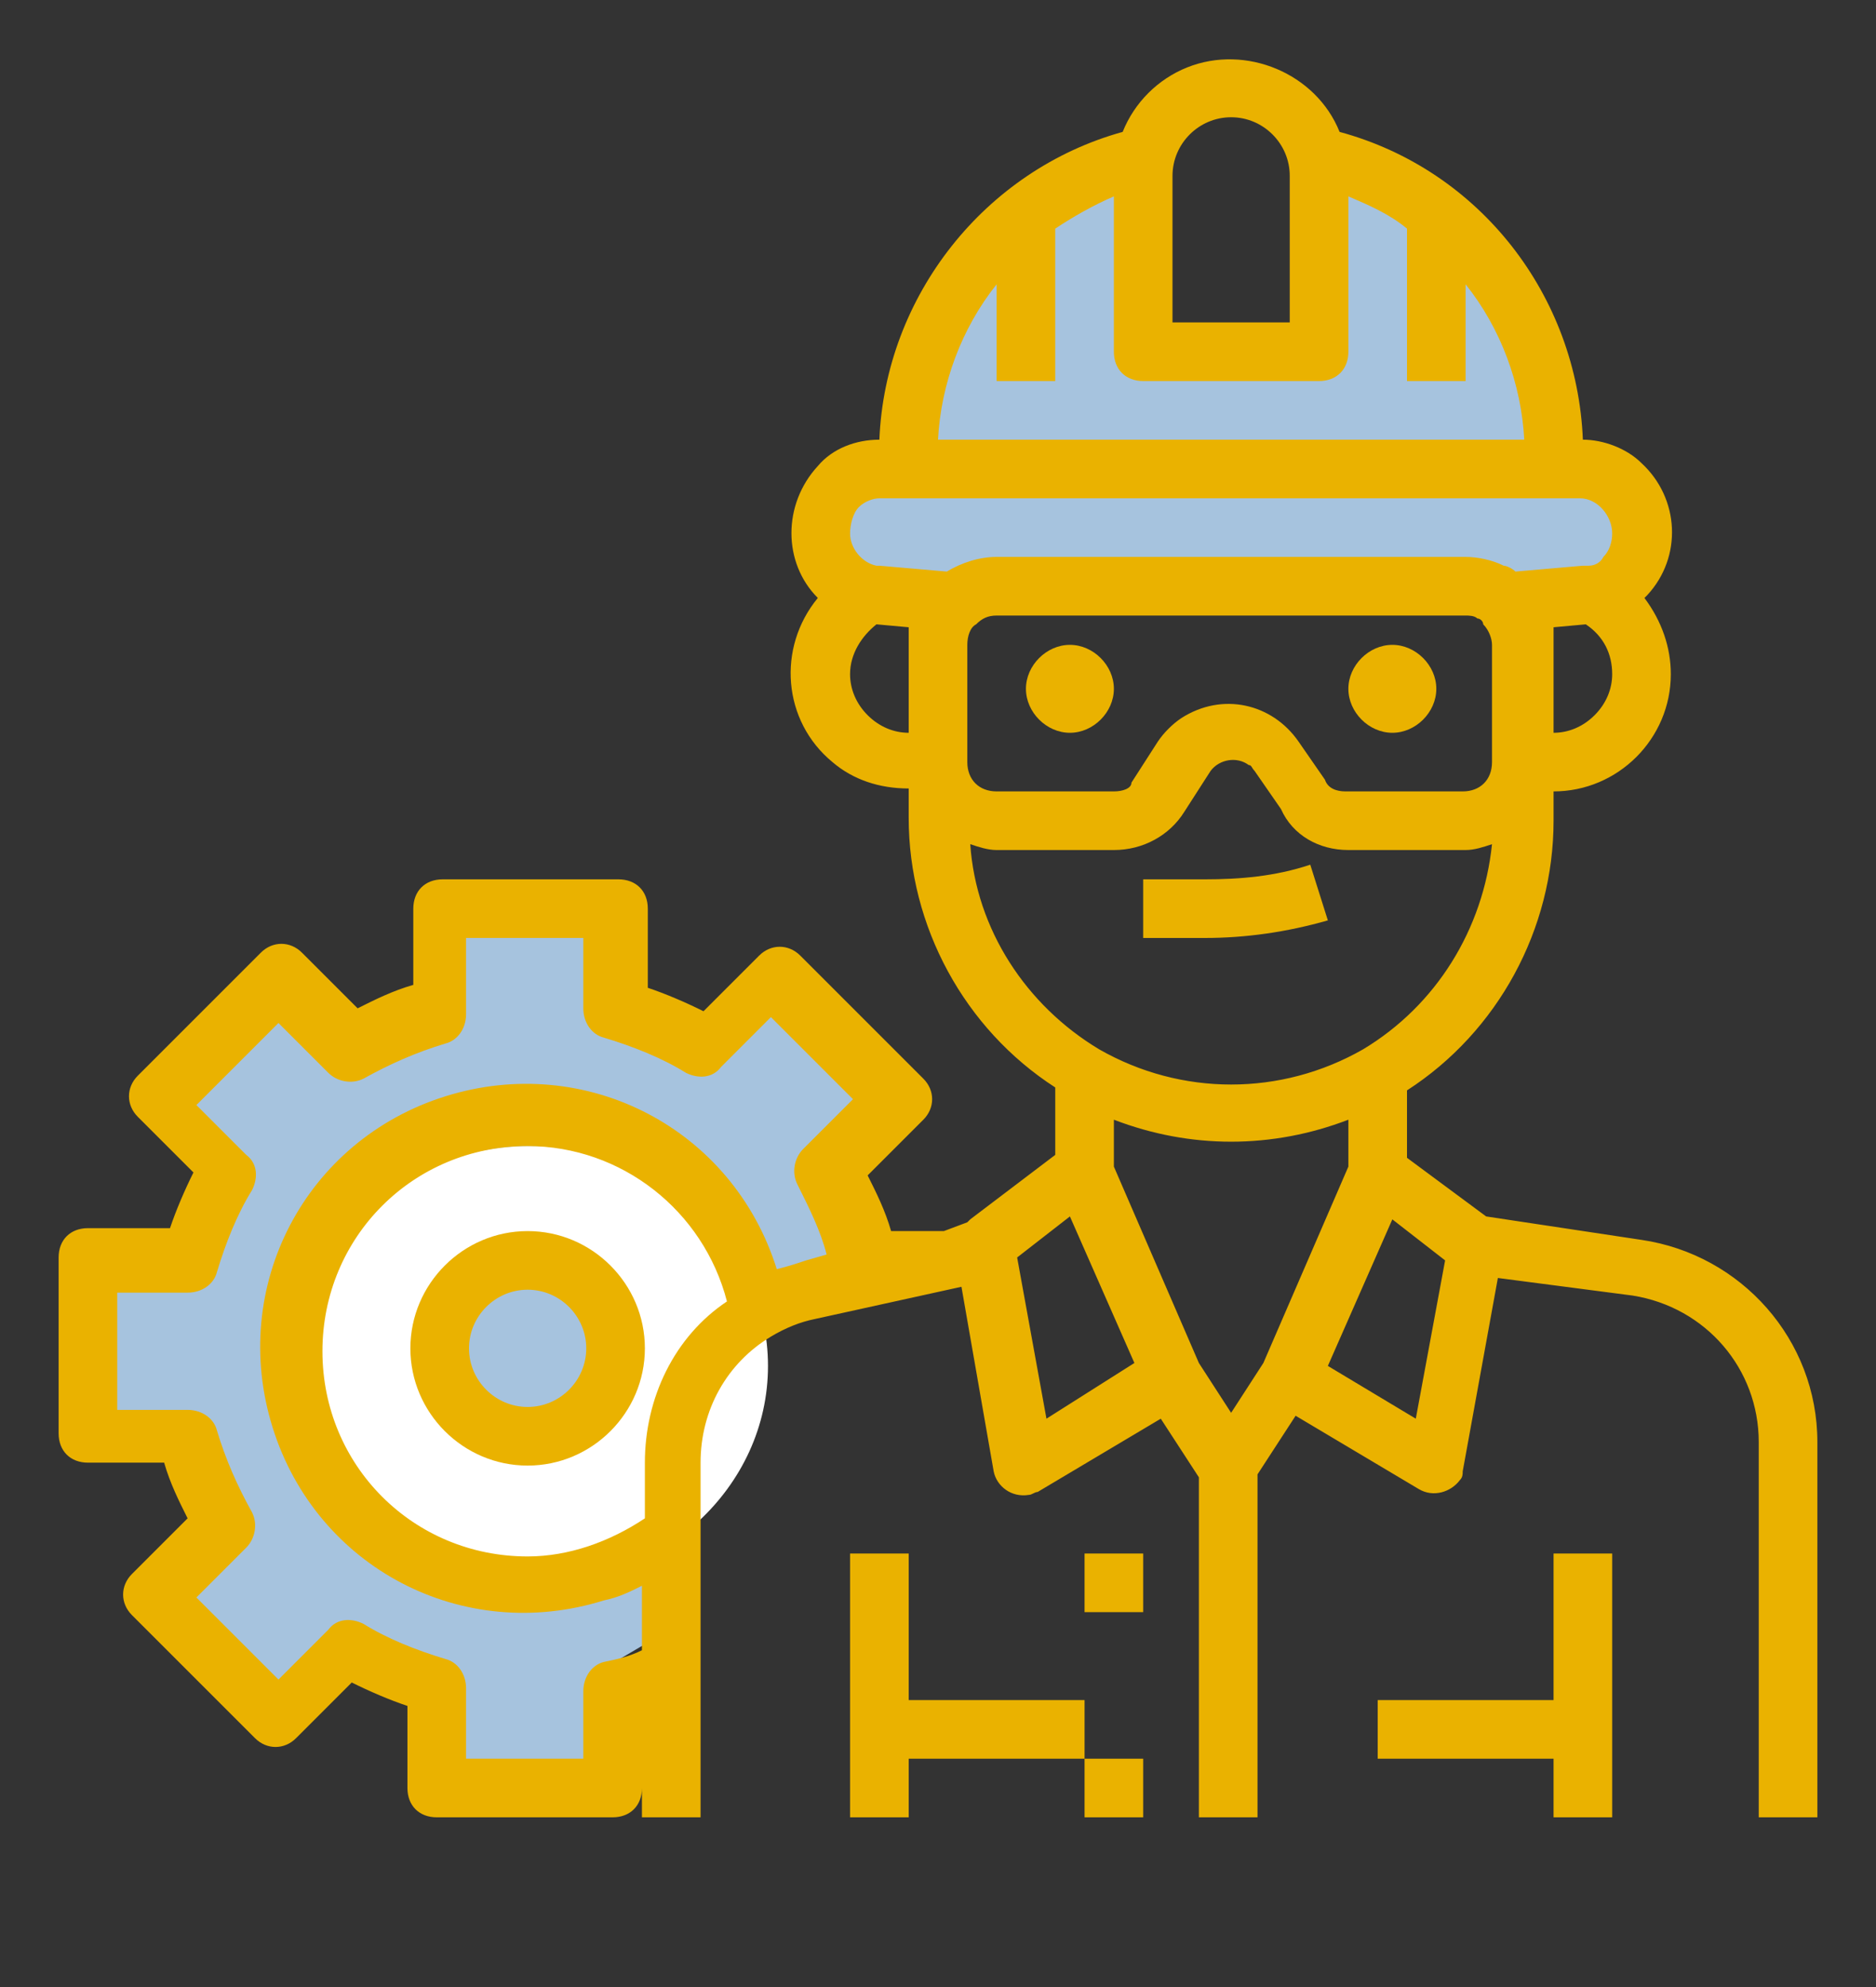 <?xml version="1.0" encoding="utf-8"?>
<!-- Generator: Adobe Illustrator 23.1.0, SVG Export Plug-In . SVG Version: 6.00 Build 0)  -->
<svg version="1.1" xmlns="http://www.w3.org/2000/svg" xmlns:xlink="http://www.w3.org/1999/xlink" x="0px" y="0px"
	 viewBox="0 0 64 67.8" style="enable-background:new 0 0 64 67.8;" xml:space="preserve">
<rect x="0" y="0" width="64" height="67.8" fill="#333333" stroke="none"/>
<style type="text/css">
	.stj{fill:#A6C3DE;}
	.stb{fill:#FFFFFF;}
	.stv{fill:#EAB200;}
</style>
<g id="Calque_2">
	<polygon class="stj" points="31,14.6 33,7.8 38,4.8 38.5,11.1 45,12.1 45.3,5.6 48.8,6.8 52,10.1 53.3,15.6 55.8,16.6 55.8,19.6 
		52,20.8 47.5,19.8 33.3,19.8 32,20.3 28.5,19.3 28.8,15.6 	"/>
	<polygon class="stj" points="21,34.3 21,30.8 15,30.8 14.8,34.3 12.3,35.1 9.3,33.8 5.5,37.1 8,40.1 6.3,43.3 3.3,42.6 3.5,49.1 
		6.3,48.8 7.3,51.3 5.3,54.1 8,57.8 9.8,58.8 11.5,55.8 14.8,57.6 15,60.3 20.3,61.1 20.8,56.8 22.5,55.8 23,48.8 24.8,44.3 
		30.3,43.6 28.8,40.1 30.8,37.6 26,33.8 24,36.3 	"/>
	<ellipse class="stb" cx="18.1" cy="46.6" rx="8.1" ry="7.5"/>
	<circle class="stj" cx="18.3" cy="46.1" r="2.8"/>
</g>
<g id="Calque_1">
	<g>
		<path class="stv" d="M18,42c-2.2,0-4,1.8-4,4s1.8,4,4,4s4-1.8,4-4S20.2,42,18,42z M18,48c-1.1,0-2-0.9-2-2s0.9-2,2-2s2,0.9,2,2
			S19.1,48,18,48z"/>
		<path class="stv" d="M56,42.3l-5.3-0.8l-2.7-2v-2.3c3.1-2,5-5.5,5-9.2v-1c2.2,0,4-1.8,4-4c0-0.9-0.3-1.8-0.9-2.6
			c0,0,0.1-0.1,0.1-0.1c1.2-1.3,1.1-3.3-0.2-4.5c-0.5-0.5-1.3-0.8-2-0.8c-0.2-4.9-3.5-9.2-8.3-10.5c-0.8-2-3.2-3-5.2-2.2
			c-1,0.4-1.8,1.2-2.2,2.2C33.6,5.8,30.2,10.1,30,15c-0.8,0-1.6,0.3-2.1,0.9c-1.2,1.3-1.2,3.3,0,4.5c-1.4,1.7-1.2,4.2,0.5,5.6
			c0.7,0.6,1.6,0.9,2.6,0.9v1c0,3.7,1.9,7.2,5,9.2v2.3l-2.9,2.2c0,0-0.1,0.1-0.1,0.1L32.2,42h-1.8c-0.2-0.7-0.5-1.3-0.8-1.9l1.9-1.9
			c0.4-0.4,0.4-1,0-1.4l-4.2-4.2c-0.4-0.4-1-0.4-1.4,0l-1.9,1.9c-0.6-0.3-1.3-0.6-1.9-0.8V31c0-0.6-0.4-1-1-1h-6c-0.6,0-1,0.4-1,1
			v2.6c-0.7,0.2-1.3,0.5-1.9,0.8l-1.9-1.9c-0.4-0.4-1-0.4-1.4,0l-4.2,4.2c-0.4,0.4-0.4,1,0,1.4l1.9,1.9c-0.3,0.6-0.6,1.3-0.8,1.9H3
			c-0.6,0-1,0.4-1,1v6c0,0.6,0.4,1,1,1h2.6c0.2,0.7,0.5,1.3,0.8,1.9l-1.9,1.9c-0.4,0.4-0.4,1,0,1.4l4.2,4.2c0.4,0.4,1,0.4,1.4,0
			l1.9-1.9c0.6,0.3,1.3,0.6,1.9,0.8V61c0,0.6,0.4,1,1,1h6c0.6,0,1-0.4,1-1v1h2V49.9c0-1.8,0.9-3.4,2.4-4.3c0.5-0.3,1-0.5,1.5-0.6
			l5-1.1l1.1,6.3c0.1,0.5,0.6,0.9,1.2,0.8c0.1,0,0.2-0.1,0.3-0.1l4.2-2.5l1.3,2V62h2V50.3l1.3-2l4.2,2.5c0.5,0.3,1.1,0.1,1.4-0.3
			c0.1-0.1,0.1-0.2,0.1-0.3l1.2-6.6l4.6,0.6c2.5,0.4,4.3,2.5,4.3,5V62h2V49.2C62,45.7,59.4,42.8,56,42.3z M22,49.9v1.9
			c-1.2,0.8-2.6,1.3-4,1.3c-3.9,0-7-3.1-7-7s3.1-7,7-7c3.2,0,6,2.2,6.8,5.3C23,45.6,22,47.7,22,49.9z M27.5,43
			c-0.3,0.1-0.6,0.2-1,0.3c-1.5-4.8-6.5-7.4-11.3-5.9s-7.4,6.5-5.9,11.3s6.5,7.4,11.3,5.9c0.5-0.1,0.9-0.3,1.3-0.5v2.2
			c-0.4,0.2-0.8,0.3-1.3,0.4c-0.4,0.1-0.7,0.5-0.7,1V60h-4v-2.4c0-0.5-0.3-0.9-0.7-1c-1-0.3-2-0.7-2.8-1.2c-0.4-0.2-0.9-0.2-1.2,0.2
			l-1.7,1.7l-2.8-2.8l1.7-1.7c0.3-0.3,0.4-0.8,0.2-1.2c-0.5-0.9-0.9-1.8-1.2-2.8c-0.1-0.4-0.5-0.7-1-0.7H4v-4h2.4
			c0.5,0,0.9-0.3,1-0.7c0.3-1,0.7-2,1.2-2.8c0.2-0.4,0.2-0.9-0.2-1.2l-1.7-1.7l2.8-2.8l1.7,1.7c0.3,0.3,0.8,0.4,1.2,0.2
			c0.9-0.5,1.8-0.9,2.8-1.2c0.4-0.1,0.7-0.5,0.7-1V32h4v2.4c0,0.5,0.3,0.9,0.7,1c1,0.3,2,0.7,2.8,1.2c0.4,0.2,0.9,0.2,1.2-0.2
			l1.7-1.7l2.8,2.8l-1.7,1.7c-0.3,0.3-0.4,0.8-0.2,1.2c0.4,0.8,0.8,1.6,1,2.4L27.5,43z M43.1,46.5L42,48.2l-1.1-1.7L38,39.8v-1.6
			c2.6,1,5.4,1,8,0v1.6L43.1,46.5z M33,22c0-0.3,0.1-0.6,0.3-0.7c0.2-0.2,0.4-0.3,0.7-0.3h16c0.1,0,0.3,0,0.4,0.1
			c0.1,0,0.2,0.1,0.2,0.2c0.2,0.2,0.3,0.5,0.3,0.7v4c0,0.6-0.4,1-1,1h-4c-0.3,0-0.6-0.1-0.7-0.4l-0.9-1.3c-0.9-1.3-2.6-1.7-4-0.8
			c-0.3,0.2-0.6,0.5-0.8,0.8l-0.9,1.4C38.6,26.9,38.3,27,38,27h-4c-0.6,0-1-0.4-1-1V22z M54.4,24.4C54,24.8,53.5,25,53,25v-3.6
			l1.1-0.1c0.6,0.4,0.9,1,0.9,1.7C55,23.5,54.8,24,54.4,24.4z M40,6c0-1.1,0.9-2,2-2s2,0.9,2,2v5h-4V6z M34,9.7V13h2V7.8
			c0.6-0.4,1.3-0.8,2-1.1V12c0,0.6,0.4,1,1,1h6c0.6,0,1-0.4,1-1V6.7c0.7,0.3,1.4,0.6,2,1.1V13h2V9.7c1.2,1.5,1.9,3.4,2,5.3H32
			C32.1,13.1,32.8,11.2,34,9.7z M29.3,17.3c0.2-0.2,0.5-0.3,0.7-0.3h23.9c0.6,0,1.1,0.6,1.1,1.2c0,0.3-0.1,0.6-0.3,0.8
			c-0.1,0.2-0.3,0.3-0.5,0.3c-0.1,0-0.1,0-0.2,0l-2.3,0.2c-0.1-0.1-0.3-0.2-0.4-0.2C50.9,19.1,50.4,19,50,19H34
			c-0.6,0-1.2,0.2-1.7,0.5l-2.3-0.2H30c0,0-0.1,0-0.1,0c-0.5-0.1-0.9-0.6-0.9-1.1C29,17.9,29.1,17.5,29.3,17.3z M29.6,24.4
			C29.2,24,29,23.5,29,23c0-0.7,0.4-1.3,0.9-1.7l1.1,0.1V25C30.5,25,30,24.8,29.6,24.4z M33.1,28.8c0.3,0.1,0.6,0.2,0.9,0.2h4
			c1,0,1.9-0.5,2.4-1.3l0.9-1.4c0.3-0.4,0.9-0.5,1.3-0.2c0.1,0,0.1,0.1,0.2,0.2l0.9,1.3C44.1,28.5,45,29,46,29h4
			c0.3,0,0.6-0.1,0.9-0.2c-0.3,2.9-1.9,5.5-4.4,7c-2.8,1.6-6.2,1.6-9,0C35,34.3,33.3,31.7,33.1,28.8z M35.7,48.4l-1-5.5l1.8-1.4
			l2.2,5L35.7,48.4z M48.3,48.4l-3-1.8l2.2-5l1.8,1.4L48.3,48.4z"/>
		<rect x="37" y="53" class="stv" width="2" height="2"/>
		<rect x="37" y="60" class="stv" width="2" height="2"/>
		<path class="stv" d="M45.3,31.4l-0.6-1.9c-1.2,0.4-2.4,0.5-3.6,0.5H39v2h2.1C42.5,32,43.9,31.8,45.3,31.4z"/>
		<polygon class="stv" points="53,58 47,58 47,60 53,60 53,62 55,62 55,53 53,53 		"/>
		<path class="stv" d="M36.5,25c0.8,0,1.5-0.7,1.5-1.5S37.3,22,36.5,22S35,22.7,35,23.5S35.7,25,36.5,25z"/>
		<path class="stv" d="M47.5,25c0.8,0,1.5-0.7,1.5-1.5S48.3,22,47.5,22S46,22.7,46,23.5S46.7,25,47.5,25z"/>
		<polygon class="stv" points="31,58 31,53 29,53 29,62 31,62 31,60 37,60 37,58 		"/>
	</g>
</g>
</svg>
